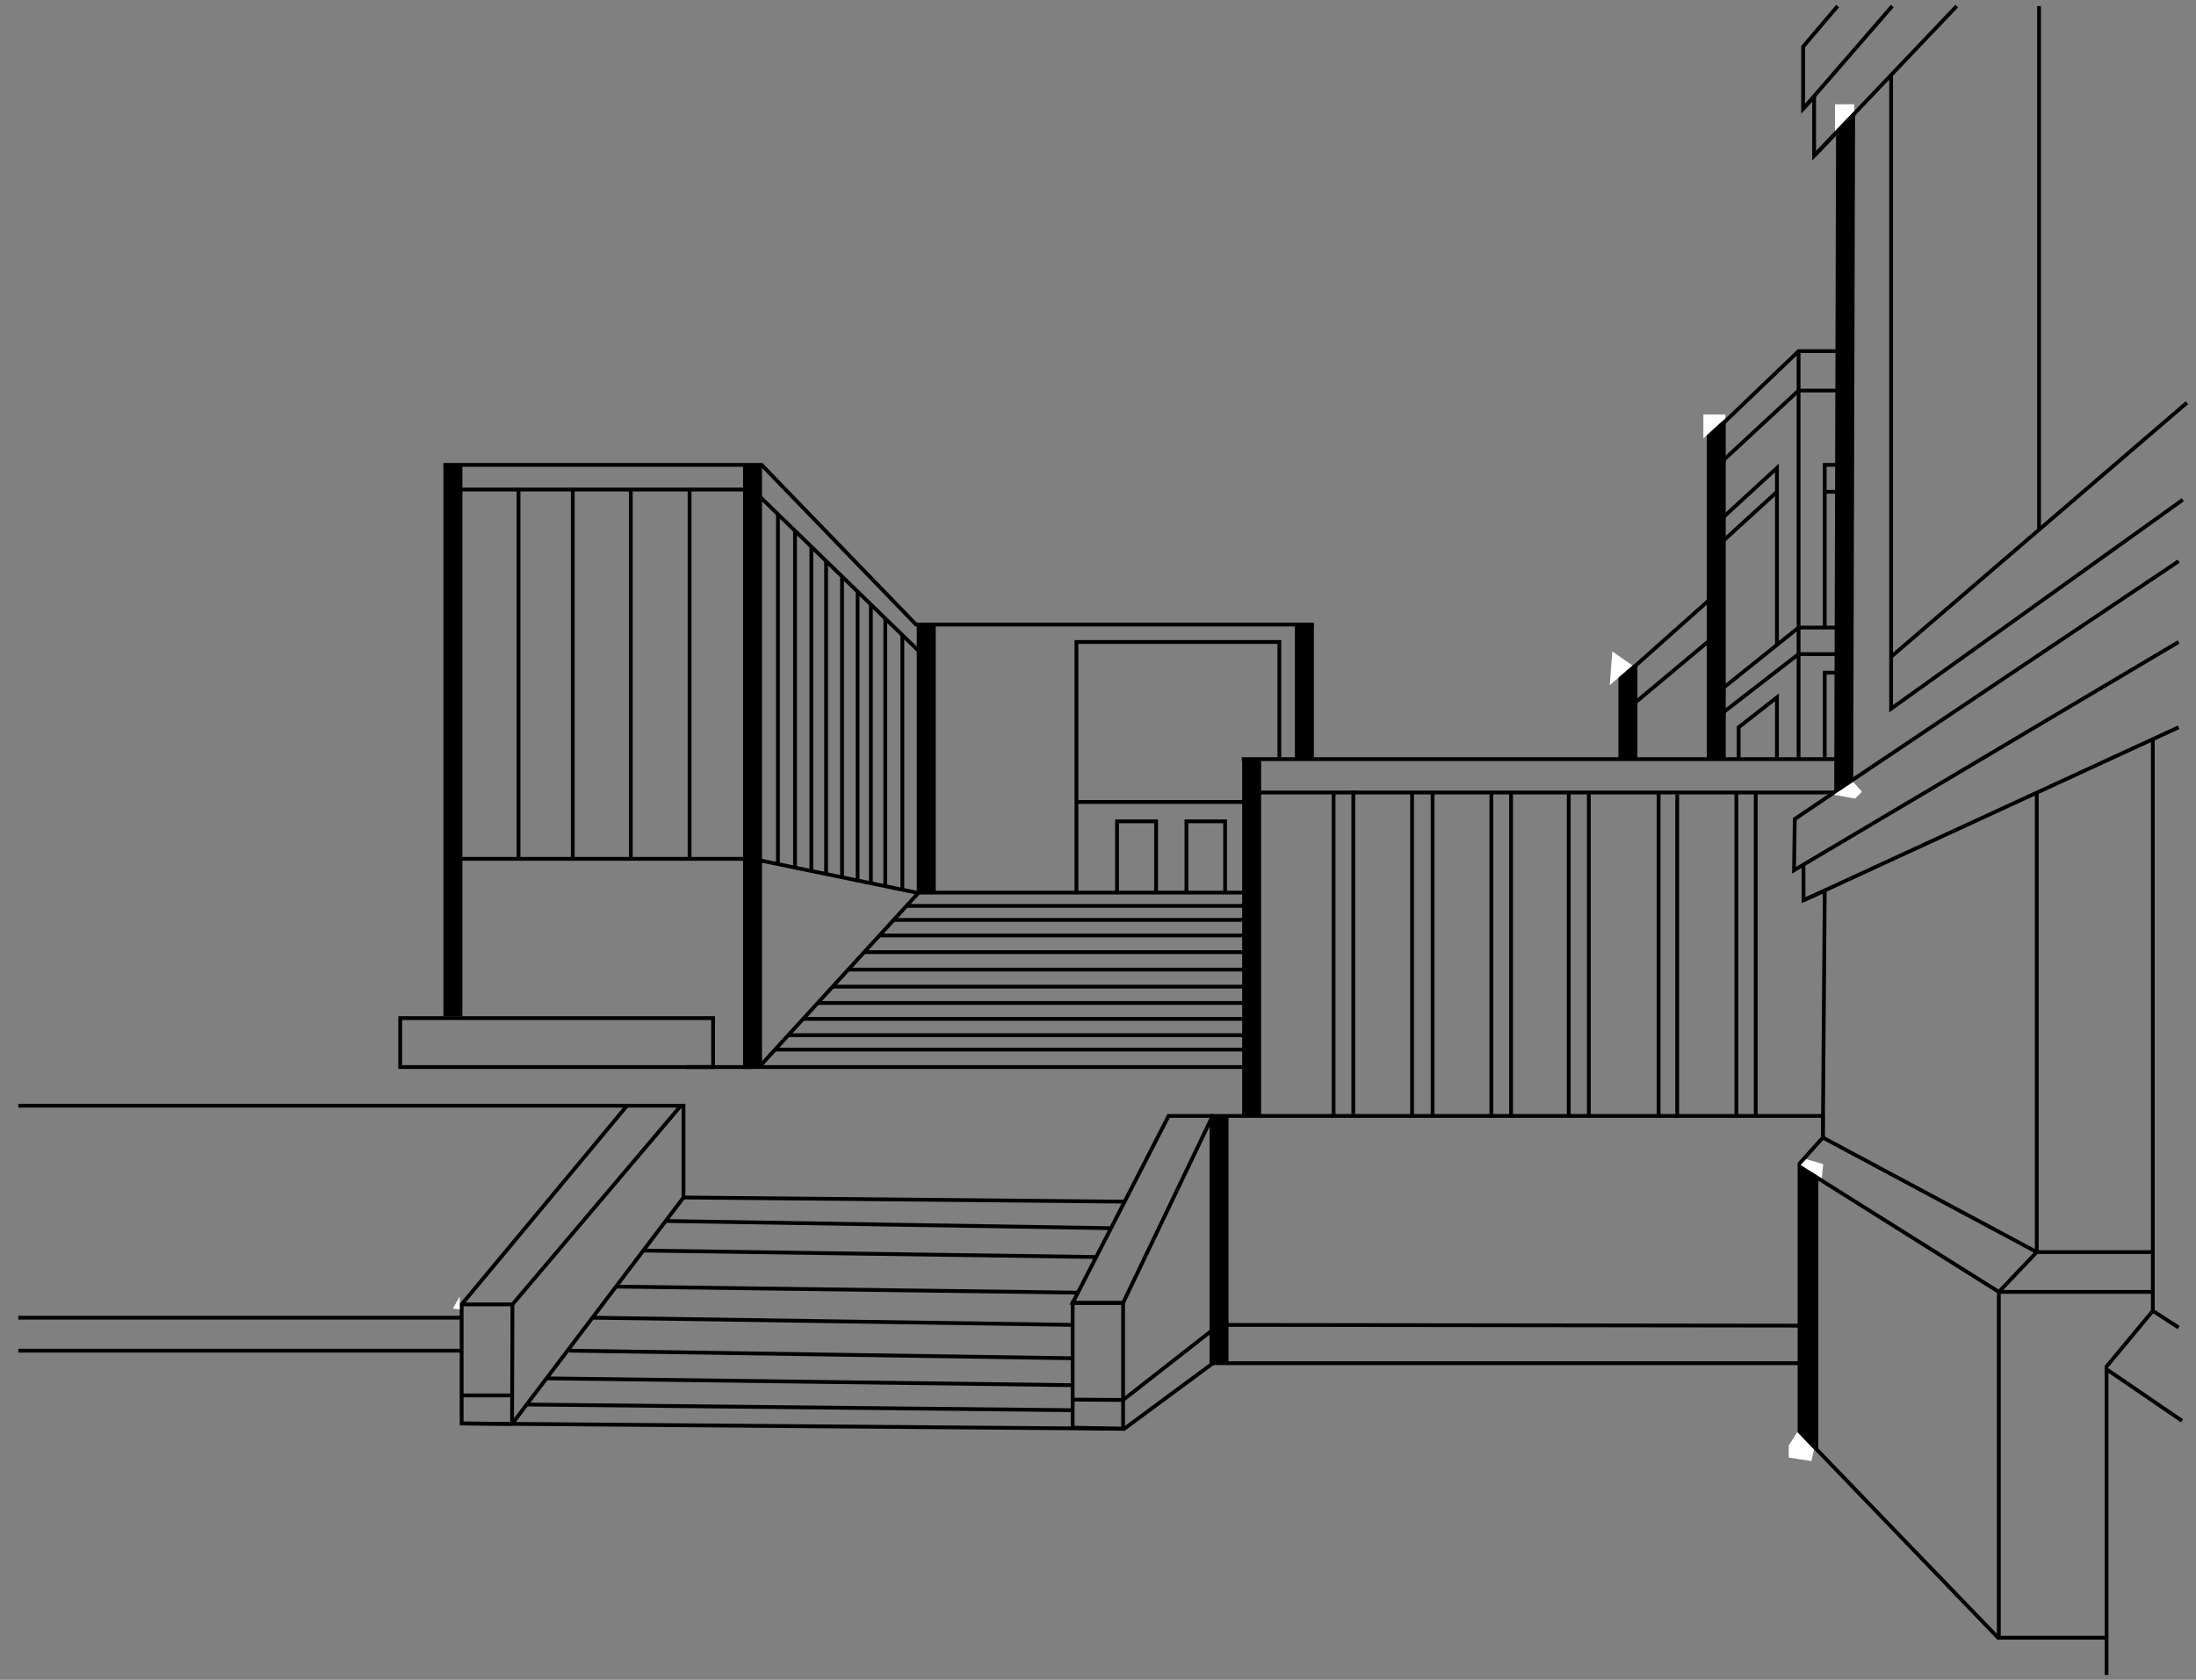 <?xml version="1.0" encoding="UTF-8"?>
<svg xmlns="http://www.w3.org/2000/svg" width="579" height="443" viewBox="0 0 579 443" fill="none">
  <rect x="0" y="0" width="579" height="443" fill="#808080" stroke="none"/>
  <path d="M119.415 268V122.6" stroke="black" stroke-width="5" stroke-miterlimit="10"></path>
  <path d="M198.415 281.4V122.6" stroke="black" stroke-width="5" stroke-miterlimit="10"></path>
  <path d="M486.115 208.6L486.615 29.4" stroke="black" stroke-width="5" stroke-miterlimit="10"></path>
  <path d="M452.515 200.2V111" stroke="black" stroke-width="5" stroke-miterlimit="10"></path>
  <path d="M330.015 294.3V200.2" stroke="black" stroke-width="5" stroke-miterlimit="10"></path>
  <path d="M343.915 200.2V164.7" stroke="black" stroke-width="5" stroke-miterlimit="10"></path>
  <path d="M429.215 200.2V175.5" stroke="black" stroke-width="5" stroke-miterlimit="10"></path>
  <path d="M244.215 235.4V164.7" stroke="black" stroke-width="5" stroke-miterlimit="10"></path>
  <path d="M116.915 122.6H200.815L241.515 164.7H346.415" stroke="black" stroke-miterlimit="10"></path>
  <path d="M327.415 200.2H488.515" stroke="black" stroke-miterlimit="10"></path>
  <path d="M427.115 179.2L453.615 155.6" stroke="black" stroke-miterlimit="10"></path>
  <path d="M119.415 129.1H182.615H198.415L244.215 173.6" stroke="black" stroke-miterlimit="10"></path>
  <path d="M181.815 226.5V128.7" stroke="black" stroke-miterlimit="10"></path>
  <path d="M166.315 129.1V226.5" stroke="black" stroke-miterlimit="10"></path>
  <path d="M151.015 226.5V128.7" stroke="black" stroke-miterlimit="10"></path>
  <path d="M136.715 128.7V226.5" stroke="black" stroke-miterlimit="10"></path>
  <path d="M118.315 226.5H198.415L241.615 235.4H330.015" stroke="black" stroke-miterlimit="10"></path>
  <path d="M330.015 209H353.915H483.515" stroke="black" stroke-miterlimit="10"></path>
  <path d="M283.815 235.4V169.3H337.315V200.2" stroke="black" stroke-miterlimit="10"></path>
  <path d="M351.615 294.3V209" stroke="black" stroke-miterlimit="10"></path>
  <path d="M356.815 293.8V208.5" stroke="black" stroke-miterlimit="10"></path>
  <path d="M372.315 209V294.3" stroke="black" stroke-miterlimit="10"></path>
  <path d="M377.715 209V294.3" stroke="black" stroke-miterlimit="10"></path>
  <path d="M393.215 209V294.3" stroke="black" stroke-miterlimit="10"></path>
  <path d="M398.415 209V294.3" stroke="black" stroke-miterlimit="10"></path>
  <path d="M413.615 209V294.3" stroke="black" stroke-miterlimit="10"></path>
  <path d="M418.915 209V294.3" stroke="black" stroke-miterlimit="10"></path>
  <path d="M437.315 209V294.3" stroke="black" stroke-miterlimit="10"></path>
  <path d="M442.215 209.5V294.8" stroke="black" stroke-miterlimit="10"></path>
  <path d="M457.815 209V294.3" stroke="black" stroke-miterlimit="10"></path>
  <path d="M462.915 209V294.3" stroke="black" stroke-miterlimit="10"></path>
  <path d="M319.815 359.5V294.3H480.615V300L474.515 306.8V359.5H319.815Z" stroke="black" stroke-miterlimit="10"></path>
  <path d="M486.515 207L473.215 216L473.015 229.5L574.415 169.3" stroke="black" stroke-miterlimit="10"></path>
  <path d="M480.615 300L481.115 234.9L475.515 237.4V227.9" stroke="black" stroke-miterlimit="10"></path>
  <path d="M480.615 300L537.015 330.2H567.615" stroke="black" stroke-miterlimit="10"></path>
  <path d="M555.315 431.9H527.015V340.7H567.615" stroke="black" stroke-miterlimit="10"></path>
  <path d="M537.015 209V330.2L527.015 340.7" stroke="black" stroke-miterlimit="10"></path>
  <path d="M574.415 191.8L475.515 237.4" stroke="black" stroke-miterlimit="10"></path>
  <path d="M488.115 205.9L574.415 148" stroke="black" stroke-miterlimit="10"></path>
  <path d="M205.115 135.6V227.9" stroke="black" stroke-miterlimit="10"></path>
  <path d="M209.615 140V228.8" stroke="black" stroke-miterlimit="10"></path>
  <path d="M213.915 144.1V229.7" stroke="black" stroke-miterlimit="10"></path>
  <path d="M217.815 230.5V148" stroke="black" stroke-miterlimit="10"></path>
  <path d="M222.015 152V231.4" stroke="black" stroke-miterlimit="10"></path>
  <path d="M226.115 156V232.2" stroke="black" stroke-miterlimit="10"></path>
  <path d="M229.615 159.4V232.9" stroke="black" stroke-miterlimit="10"></path>
  <path d="M233.415 163.1V233.7" stroke="black" stroke-miterlimit="10"></path>
  <path d="M237.915 167.5V234.7" stroke="black" stroke-miterlimit="10"></path>
  <path d="M105.515 280.7V268.5H188.015V281.4H105.515V280.7Z" stroke="black" stroke-miterlimit="10"></path>
  <path d="M121.715 344H135.115L179.515 291.6H165.315L121.715 344Z" stroke="black" stroke-miterlimit="10"></path>
  <path d="M165.315 291.6H4.815M4.815 356.2H121.715" stroke="black" stroke-miterlimit="10"></path>
  <path d="M180.215 291.1V315.8L135.015 375.5" stroke="black" stroke-miterlimit="10"></path>
  <path d="M121.715 344V375.4L135.015 375.5" stroke="black" stroke-miterlimit="10"></path>
  <path d="M489.115 29.8L478.315 41.1V25.5L475.415 28.7V12.3L484.515 1.6" stroke="black" stroke-miterlimit="10"></path>
  <path d="M498.615 19.8V186.9L575.515 131.8" stroke="black" stroke-miterlimit="10"></path>
  <path d="M555.415 441.7V361.1L575.315 374.7" stroke="black" stroke-miterlimit="10"></path>
  <path d="M430.415 175.5L424.415 180.7L425.115 171.8L430.415 175.5Z" fill="white"></path>
  <path d="M474.215 92.6V200.2" stroke="black" stroke-miterlimit="10"></path>
  <path d="M450.515 115.3L474.215 92.6H486.615" stroke="black" stroke-miterlimit="10"></path>
  <path d="M454.915 110.3L449.115 115.6V109.3H454.915V110.3Z" fill="white"></path>
  <path d="M498.615 173.2L576.615 106.2" stroke="black" stroke-miterlimit="10"></path>
  <path d="M195.915 281.4H330.015" stroke="black" stroke-miterlimit="10"></path>
  <path d="M200.515 281L242.215 235.4" stroke="black" stroke-miterlimit="10"></path>
  <path d="M239.015 238.9H330.015" stroke="black" stroke-miterlimit="10"></path>
  <path d="M235.715 242.6H330.015" stroke="black" stroke-miterlimit="10"></path>
  <path d="M231.915 246.7H330.015" stroke="black" stroke-miterlimit="10"></path>
  <path d="M227.815 251.1H329.315" stroke="black" stroke-miterlimit="10"></path>
  <path d="M223.615 255.7H330.015" stroke="black" stroke-miterlimit="10"></path>
  <path d="M219.515 260.2H330.015" stroke="black" stroke-miterlimit="10"></path>
  <path d="M215.615 264.5H330.015" stroke="black" stroke-miterlimit="10"></path>
  <path d="M211.715 268.7H330.015" stroke="black" stroke-miterlimit="10"></path>
  <path d="M207.815 273H329.315" stroke="black" stroke-miterlimit="10"></path>
  <path d="M204.315 276.8H330.015" stroke="black" stroke-miterlimit="10"></path>
  <path d="M198.415 281.4H180.915" stroke="black" stroke-miterlimit="10"></path>
  <path d="M483.515 209.6L488.615 206.2L490.915 208.8L489.115 210.6L483.515 209.6Z" fill="white"></path>
  <path d="M555.315 360.5L567.615 345.7V194.9" stroke="black" stroke-miterlimit="10"></path>
  <path d="M567.615 345.7L574.415 350.1" stroke="black" stroke-miterlimit="10"></path>
  <path d="M135.115 344L135.015 375.5" stroke="black" stroke-miterlimit="10"></path>
  <path d="M296.115 376.8L282.815 376.5V343.6H296.115V376.8Z" stroke="black" stroke-miterlimit="10"></path>
  <path d="M319.815 294.3H308.115L282.815 343.6H296.115L319.715 294.3H319.815ZM319.815 294.3V359.5L296.415 376.8L121.715 375.4" stroke="black" stroke-miterlimit="10"></path>
  <path d="M283.815 211.5H330.015" stroke="black" stroke-miterlimit="10"></path>
  <path d="M294.515 235.4V216.6H304.815V235.4" stroke="black" stroke-miterlimit="10"></path>
  <path d="M312.815 235.4V216.6H323.015V235.4" stroke="black" stroke-miterlimit="10"></path>
  <path d="M475.415 28.7L498.915 1.6" stroke="black" stroke-miterlimit="10"></path>
  <path d="M488.915 29.4L483.815 34.6V27.5H488.915V29.4Z" fill="white"></path>
  <path d="M451.015 124.5L474.215 103H486.115" stroke="black" stroke-miterlimit="10"></path>
  <path d="M452.515 138.1L468.515 123.4V170.1" stroke="black" stroke-miterlimit="10"></path>
  <path d="M452.515 182.9L474.215 165.5H486.115V172.5H474.215L452.515 189.3" stroke="black" stroke-miterlimit="10"></path>
  <path d="M458.415 200.2V191.8L468.515 183.9V200.2" stroke="black" stroke-miterlimit="10"></path>
  <path d="M468.515 129.7L452.515 144.3" stroke="black" stroke-miterlimit="10"></path>
  <path d="M481.115 165.5V129.7V122.6H486.115" stroke="black" stroke-miterlimit="10"></path>
  <path d="M481.115 200.2V177.4H481.915H486.315L486.115 183" stroke="black" stroke-miterlimit="10"></path>
  <path d="M481.115 129.7H486.115" stroke="black" stroke-miterlimit="10"></path>
  <path d="M138.815 370.4L282.815 371.9" stroke="black" stroke-miterlimit="10"></path>
  <path d="M282.815 365.3L144.115 363.5" stroke="black" stroke-miterlimit="10"></path>
  <path d="M150.115 356.2L282.815 358.2" stroke="black" stroke-miterlimit="10"></path>
  <path d="M156.215 347.5L282.815 349.4" stroke="black" stroke-miterlimit="10"></path>
  <path d="M162.415 339.3L284.215 340.9" stroke="black" stroke-miterlimit="10"></path>
  <path d="M169.615 329.8L289.015 331.5" stroke="black" stroke-miterlimit="10"></path>
  <path d="M175.515 322L292.915 323.9" stroke="black" stroke-miterlimit="10"></path>
  <path d="M180.215 315.8L296.515 316.9" stroke="black" stroke-miterlimit="10"></path>
  <path d="M429.215 186.9L452.515 167.4" stroke="black" stroke-miterlimit="10"></path>
  <path d="M476.915 307V382.2" stroke="black" stroke-width="5" stroke-miterlimit="10"></path>
  <path d="M480.315 310.8L474.715 307.3L476.215 305.7L480.715 307L480.315 310.8Z" fill="white"></path>
  <path d="M473.915 377.6L478.315 382.2L477.615 385.3L471.615 384.4V381.2L473.915 377.6Z" fill="white"></path>
  <path d="M321.415 294V359.5" stroke="black" stroke-width="5" stroke-miterlimit="10"></path>
  <path d="M537.615 139.7V1.6" stroke="black" stroke-miterlimit="10"></path>
  <path d="M121.715 347.5H4.815" stroke="black" stroke-miterlimit="10"></path>
  <path d="M476.915 349.6L321.415 349.4L296.115 369.2L282.815 369.1" stroke="black" stroke-miterlimit="10"></path>
  <path d="M121.715 368H135.015" stroke="black" stroke-miterlimit="10"></path>
  <path d="M121.215 345.3V341.9L119.415 345.1L121.215 345.3Z" fill="white"></path>
  <path d="M478.315 41.1L515.915 1.6" stroke="black" stroke-miterlimit="10"></path>
  <path d="M527.015 340.7L474.515 307.7V377.6" stroke="black" stroke-miterlimit="10"></path>
  <path d="M526.915 432L474.515 377.6V359.5" stroke="black" stroke-miterlimit="10"></path>
</svg>
